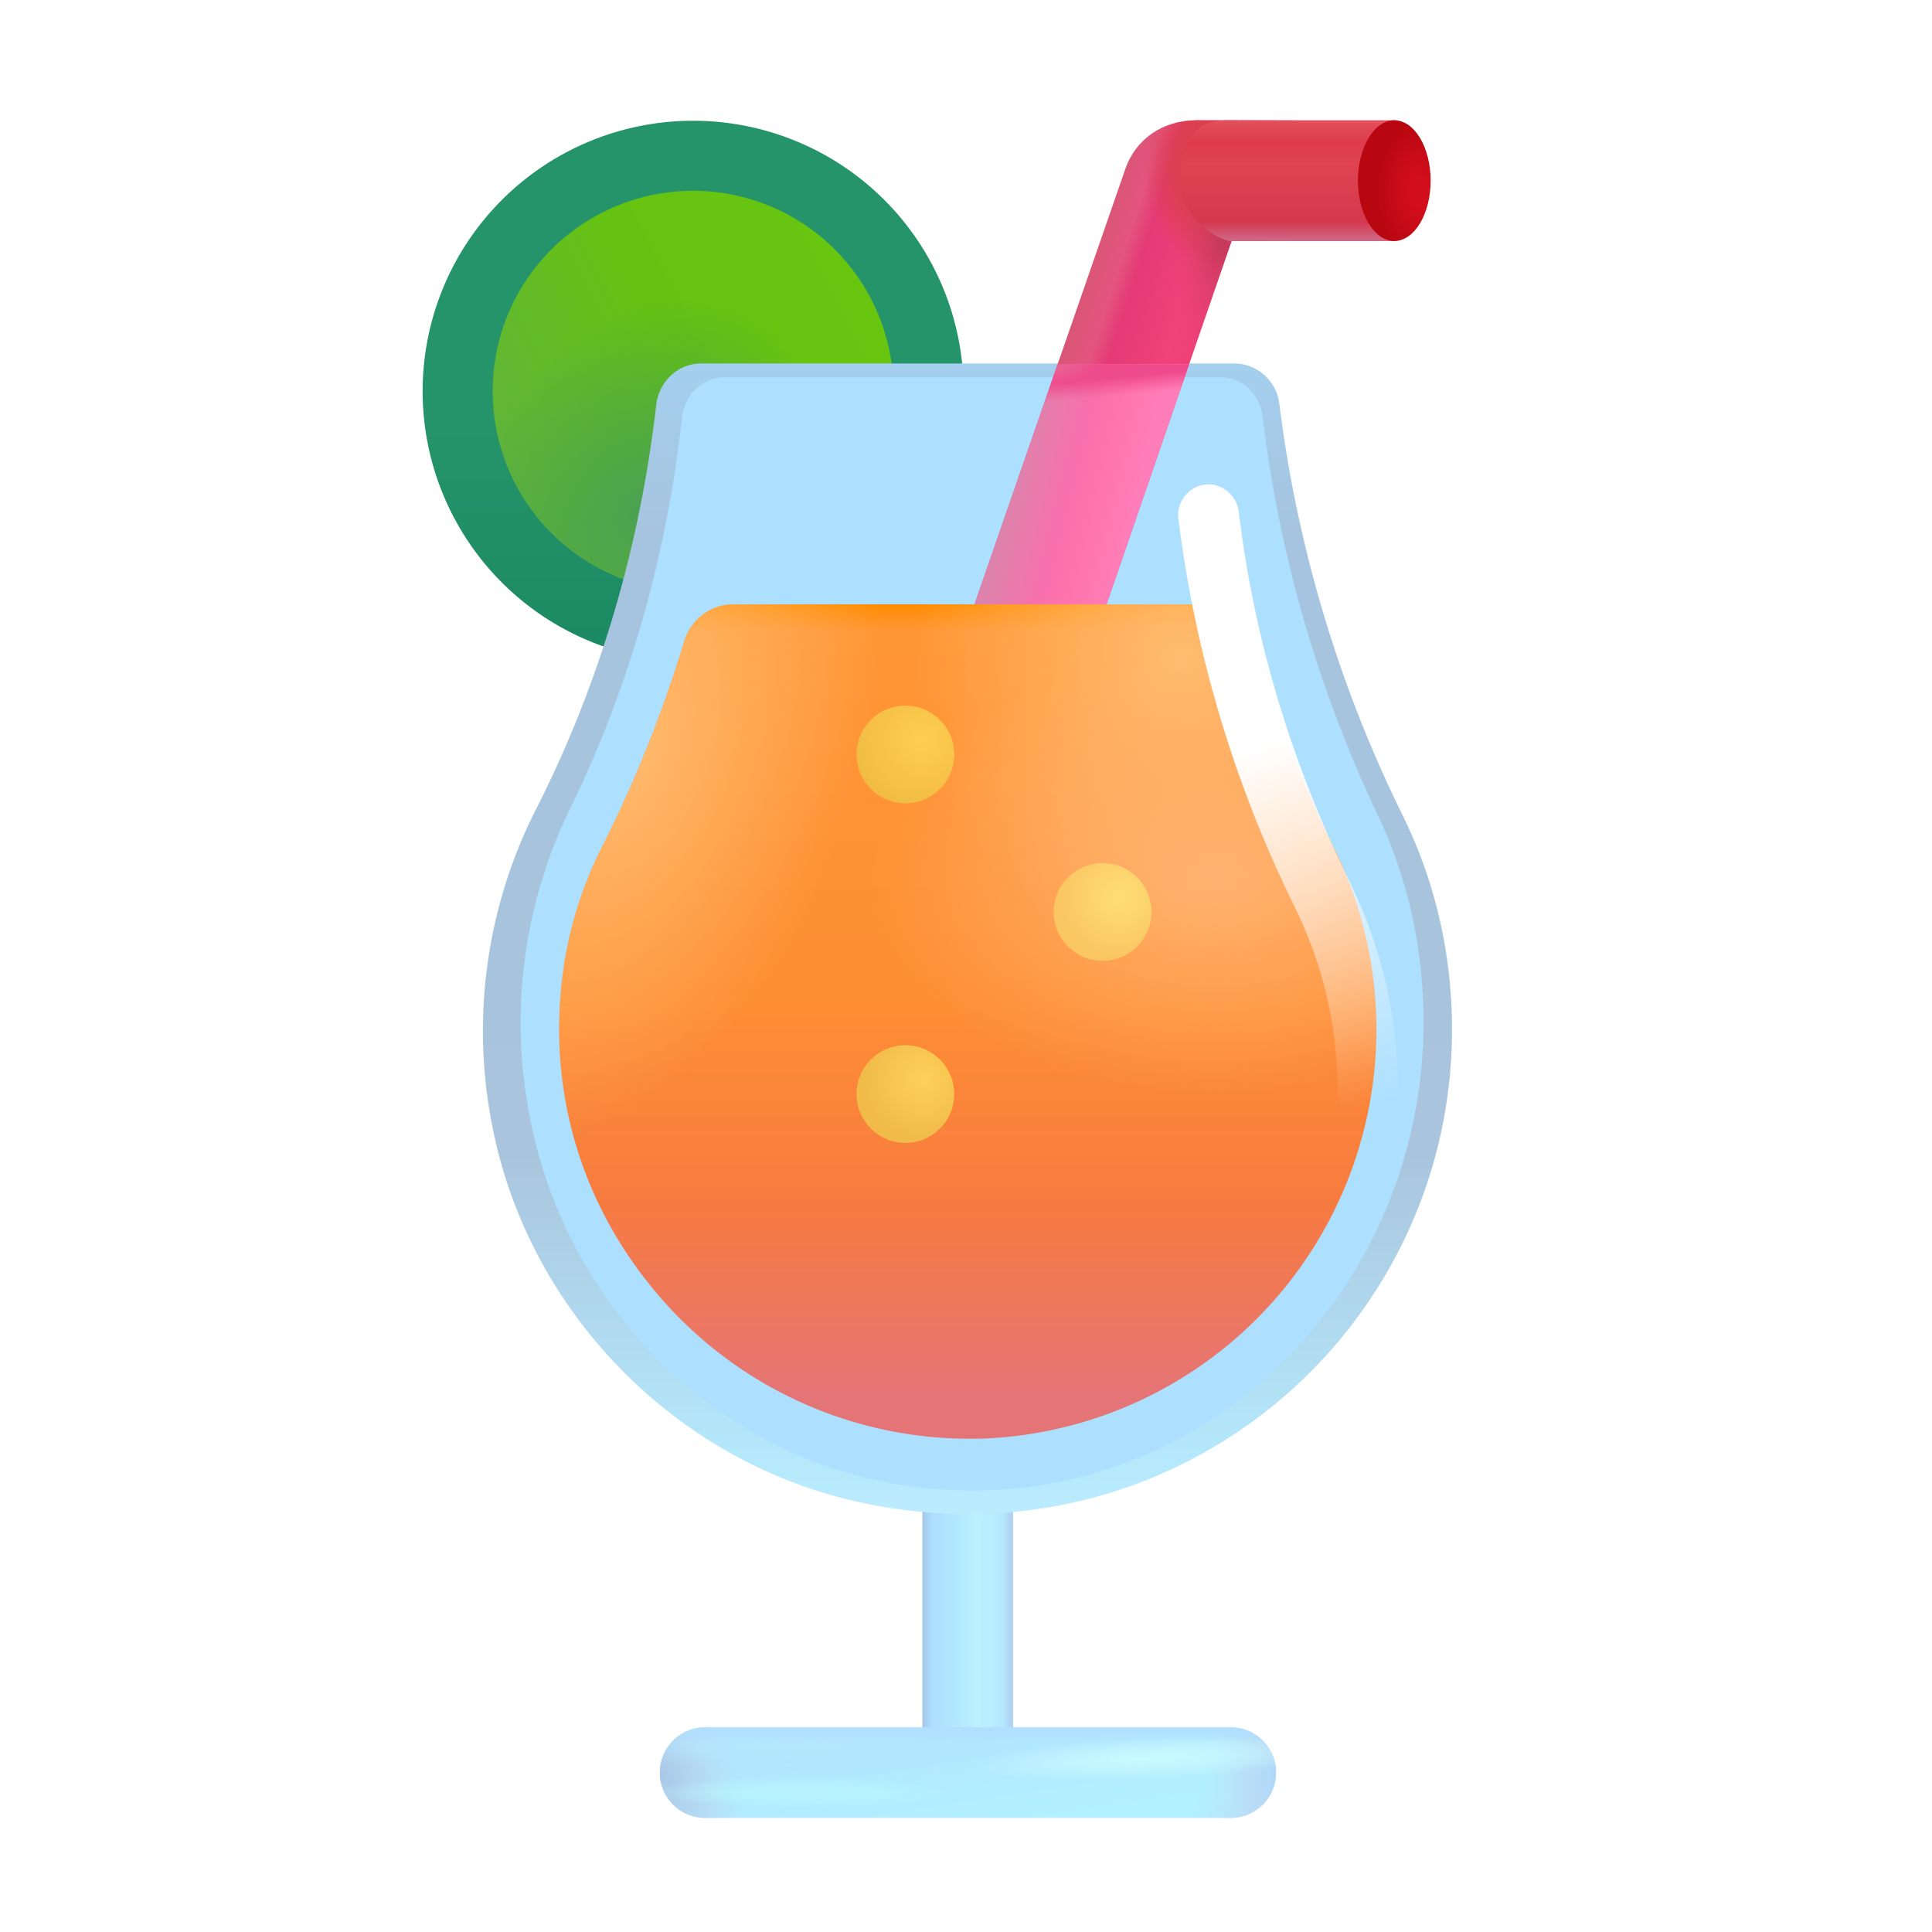 <svg width="512" height="512" viewBox="0 0 32 32" xmlns="http://www.w3.org/2000/svg">
    <g fill="none">
        <path fill="url(#f2407idh)" d="M20.38 28.61h-3.6v-8.73h-1.5v8.73h-3.6a.749.749 0 1 0 0 1.5h8.71a.749.749 0 1 0-.01-1.5Z"/>
        <path fill="url(#f2407id0)" d="M20.38 28.61h-3.6v-8.73h-1.5v8.73h-3.6a.749.749 0 1 0 0 1.5h8.71a.749.749 0 1 0-.01-1.5Z"/>
        <path fill="url(#f2407id1)" d="M20.38 28.61h-3.6v-8.73h-1.5v8.73h-3.6a.749.749 0 1 0 0 1.5h8.71a.749.749 0 1 0-.01-1.5Z"/>
        <path fill="url(#f2407id2)" d="M20.38 28.61h-3.6v-8.73h-1.5v8.73h-3.6a.749.749 0 1 0 0 1.5h8.71a.749.749 0 1 0-.01-1.5Z"/>
        <path fill="url(#f2407id3)" d="M20.38 28.61h-3.6v-8.73h-1.5v8.73h-3.6a.749.749 0 1 0 0 1.5h8.71a.749.749 0 1 0-.01-1.5Z"/>
        <path fill="url(#f2407id4)" d="M20.38 28.61h-3.6v-8.73h-1.5v8.73h-3.6a.749.749 0 1 0 0 1.5h8.71a.749.749 0 1 0-.01-1.5Z"/>
        <path fill="url(#f2407id5)" d="M20.38 28.61h-3.6v-8.73h-1.5v8.73h-3.6a.749.749 0 1 0 0 1.5h8.71a.749.749 0 1 0-.01-1.5Z"/>
        <path fill="url(#f2407idi)" d="M20.38 28.61h-3.6v-8.73h-1.5v8.73h-3.6a.749.749 0 1 0 0 1.5h8.71a.749.749 0 1 0-.01-1.5Z"/>
        <path fill="url(#f2407idj)" d="M16.78 28.61v-4.78h-1.5v4.78h1.5Z"/>
        <path fill="url(#f2407idk)" d="M11.48 10.96a4.48 4.48 0 1 0 0-8.96a4.48 4.48 0 0 0 0 8.96Z"/>
        <path fill="url(#f2407idl)" d="M11.48 9.8a3.32 3.32 0 1 0 0-6.64a3.32 3.32 0 0 0 0 6.64Z"/>
        <path fill="url(#f2407id6)" d="M11.48 9.8a3.32 3.32 0 1 0 0-6.64a3.32 3.32 0 0 0 0 6.64Z"/>
        <path fill="url(#f2407idm)" d="M23.24 13.52a21.394 21.394 0 0 1-2.05-6.83a.757.757 0 0 0-.75-.67h-8.82c-.39 0-.7.29-.75.68c-.27 2.34-.93 4.62-2 6.72a8.094 8.094 0 0 0-.72 5.21c.6 3.14 3.12 5.68 6.27 6.29c5.14 1 9.63-2.91 9.63-7.87c0-1.27-.29-2.47-.81-3.53Z"/>
        <g filter="url(#f2407idt)">
            <path fill="#ADE0FF" d="M22.823 13.506a21.292 21.292 0 0 1-1.91-6.608c-.046-.367-.335-.648-.698-.648h-8.218c-.363 0-.652.28-.699.658c-.251 2.264-.866 4.47-1.863 6.501a8.098 8.098 0 0 0-.67 5.041c.558 3.038 2.906 5.495 5.84 6.085c4.79.968 8.973-2.815 8.973-7.614c0-1.228-.27-2.39-.755-3.415Z"/>
        </g>
        <path fill="url(#f2407idn)" d="M19.93 10.01h-7.78c-.38 0-.71.25-.82.62c-.35 1.16-.8 2.29-1.34 3.36c-.41.8-.65 1.66-.71 2.55c-.14 1.89.5 3.7 1.8 5.11a6.78 6.78 0 0 0 4.96 2.18c.13 0 .26 0 .39-.01a6.778 6.778 0 0 0 5.68-9.74a23.1 23.1 0 0 1-1.36-3.45a.855.855 0 0 0-.82-.62Z"/>
        <path fill="url(#f2407id7)" d="M19.93 10.01h-7.78c-.38 0-.71.25-.82.62c-.35 1.16-.8 2.29-1.34 3.36c-.41.8-.65 1.66-.71 2.55c-.14 1.89.5 3.7 1.8 5.11a6.78 6.78 0 0 0 4.96 2.18c.13 0 .26 0 .39-.01a6.778 6.778 0 0 0 5.68-9.74a23.1 23.1 0 0 1-1.36-3.45a.855.855 0 0 0-.82-.62Z"/>
        <path fill="url(#f2407id8)" d="M19.93 10.01h-7.78c-.38 0-.71.25-.82.62c-.35 1.16-.8 2.29-1.34 3.36c-.41.8-.65 1.66-.71 2.55c-.14 1.89.5 3.7 1.8 5.11a6.78 6.78 0 0 0 4.96 2.18c.13 0 .26 0 .39-.01a6.778 6.778 0 0 0 5.68-9.74a23.1 23.1 0 0 1-1.36-3.45a.855.855 0 0 0-.82-.62Z"/>
        <path fill="url(#f2407id9)" d="M19.93 10.01h-7.78c-.38 0-.71.25-.82.62c-.35 1.16-.8 2.29-1.34 3.36c-.41.8-.65 1.66-.71 2.55c-.14 1.89.5 3.7 1.8 5.11a6.78 6.78 0 0 0 4.96 2.18c.13 0 .26 0 .39-.01a6.778 6.778 0 0 0 5.68-9.74a23.1 23.1 0 0 1-1.36-3.45a.855.855 0 0 0-.82-.62Z"/>
        <path fill="url(#f2407ido)" d="M23.125 2.002s-2.71-.01-3.297-.01c-.586 0-1.02.324-1.187.801c-.168.477-2.5 7.217-2.5 7.217h2.187l2.07-6.018h2.727v-1.99Z"/>
        <path fill="url(#f2407ida)" d="M23.125 2.002s-2.71-.01-3.297-.01c-.586 0-1.02.324-1.187.801c-.168.477-2.5 7.217-2.5 7.217h2.187l2.07-6.018h2.727v-1.99Z"/>
        <path fill="url(#f2407idb)" d="M23.125 2.002s-2.71-.01-3.297-.01c-.586 0-1.02.324-1.187.801c-.168.477-2.5 7.217-2.5 7.217h2.187l2.07-6.018h2.727v-1.99Z"/>
        <path fill="url(#f2407idp)" d="M17.517 6.034L16.14 10.01h2.187l1.368-3.976h-2.18Z"/>
        <path fill="url(#f2407idq)" d="M17.517 6.034L16.14 10.01h2.187l1.368-3.976h-2.18Z"/>
        <path fill="url(#f2407idc)" d="M17.517 6.034L16.14 10.01h2.187l1.368-3.976h-2.18Z"/>
        <path fill="url(#f2407idr)" d="M23.125 1.992h-2.8c-.734 0-.778.66-.778 1.008c0 .578.617.992.847.992h2.731v-2Z"/>
        <path fill="url(#f2407ids)" d="M22.657 18.587c-.28 0-.5-.22-.5-.5c0-1.07-.24-2.09-.7-3.04a20.207 20.207 0 0 1-1.94-6.46a.51.51 0 0 1 .44-.56c.25-.04.52.16.56.44c.25 2.1.87 4.17 1.84 6.14c.53 1.09.8 2.26.8 3.48c0 .28-.22.5-.5.5Z"/>
        <ellipse cx="23.094" cy="2.992" fill="url(#f2407idd)" rx=".602" ry="1"/>
        <circle cx="14.996" cy="12.496" r=".809" fill="url(#f2407ide)"/>
        <circle cx="18.262" cy="15.105" r=".809" fill="url(#f2407idf)"/>
        <circle cx="14.996" cy="18.121" r=".809" fill="url(#f2407idg)"/>
        <defs>
            <radialGradient id="f2407id0" cx="0" cy="0" r="1" gradientTransform="matrix(-.347 7.125 -5.825 -.284 16.035 27.875)" gradientUnits="userSpaceOnUse">
                <stop offset=".71" stop-color="#BEDBF3" stop-opacity="0"/>
                <stop offset=".898" stop-color="#BBDAF5"/>
            </radialGradient>
            <radialGradient id="f2407id1" cx="0" cy="0" r="1" gradientTransform="matrix(1.195 3.188 -2.146 .805 10.93 29.438)" gradientUnits="userSpaceOnUse">
                <stop stop-color="#A7C7E6"/>
                <stop offset=".543" stop-color="#BADAF5" stop-opacity="0"/>
            </radialGradient>
            <radialGradient id="f2407id2" cx="0" cy="0" r="1" gradientTransform="matrix(-.109 1.406 -.771 -.06 21.14 29.344)" gradientUnits="userSpaceOnUse">
                <stop stop-color="#AFD8FA"/>
                <stop offset="1" stop-color="#BADAF5" stop-opacity="0"/>
            </radialGradient>
            <radialGradient id="f2407id3" cx="0" cy="0" r="1" gradientTransform="matrix(.016 .344 -3.027 .138 19.063 29.125)" gradientUnits="userSpaceOnUse">
                <stop stop-color="#C7FCFF"/>
                <stop offset="1" stop-color="#D4FCFF" stop-opacity="0"/>
            </radialGradient>
            <radialGradient id="f2407id4" cx="0" cy="0" r="1" gradientTransform="matrix(0 .258 -2.531 0 13.219 29.688)" gradientUnits="userSpaceOnUse">
                <stop stop-color="#B9F0FF"/>
                <stop offset="1" stop-color="#B9FFFA" stop-opacity="0"/>
            </radialGradient>
            <radialGradient id="f2407id5" cx="0" cy="0" r="1" gradientTransform="matrix(0 .328 -3.221 0 13.14 28.93)" gradientUnits="userSpaceOnUse">
                <stop stop-color="#B4E8FF"/>
                <stop offset="1" stop-color="#B5E9FF" stop-opacity="0"/>
            </radialGradient>
            <radialGradient id="f2407id6" cx="0" cy="0" r="1" gradientTransform="matrix(-1.75 3.312 -2.519 -1.331 10.625 8.5)" gradientUnits="userSpaceOnUse">
                <stop stop-color="#4CA153"/>
                <stop offset="1" stop-color="#419F4B" stop-opacity="0"/>
            </radialGradient>
            <radialGradient id="f2407id7" cx="0" cy="0" r="1" gradientTransform="matrix(.562 4.938 -4.423 .504 19.563 10.938)" gradientUnits="userSpaceOnUse">
                <stop stop-color="#FFBC70"/>
                <stop offset="1" stop-color="#FFBC70" stop-opacity="0"/>
            </radialGradient>
            <radialGradient id="f2407id8" cx="0" cy="0" r="1" gradientTransform="rotate(108.939 .738 9.87) scale(6.74 3.892)" gradientUnits="userSpaceOnUse">
                <stop stop-color="#FFBC70"/>
                <stop offset="1" stop-color="#FFBC70" stop-opacity="0"/>
            </radialGradient>
            <radialGradient id="f2407id9" cx="0" cy="0" r="1" gradientTransform="matrix(0 3.688 -5.71 0 20.125 14.5)" gradientUnits="userSpaceOnUse">
                <stop stop-color="#FFB370"/>
                <stop offset="1" stop-color="#FFB370" stop-opacity="0"/>
            </radialGradient>
            <radialGradient id="f2407ida" cx="0" cy="0" r="1" gradientTransform="matrix(-.281 1.781 -1.552 -.245 20.5 2.75)" gradientUnits="userSpaceOnUse">
                <stop offset=".631" stop-color="#DB3F50"/>
                <stop offset="1" stop-color="#DC3F50" stop-opacity="0"/>
            </radialGradient>
            <radialGradient id="f2407idb" cx="0" cy="0" r="1" gradientTransform="rotate(96.654 8.38 10.988) scale(1.888 .809)" gradientUnits="userSpaceOnUse">
                <stop stop-color="#C2395B"/>
                <stop offset="1" stop-color="#E33E67" stop-opacity="0"/>
            </radialGradient>
            <radialGradient id="f2407idc" cx="0" cy="0" r="1" gradientTransform="matrix(0 .325 -.796 0 17.375 6.034)" gradientUnits="userSpaceOnUse">
                <stop stop-color="#E76895"/>
                <stop offset="1" stop-color="#E86C93" stop-opacity="0"/>
            </radialGradient>
            <radialGradient id="f2407idd" cx="0" cy="0" r="1" gradientTransform="matrix(0 1.109 -.667 0 23.484 3.156)" gradientUnits="userSpaceOnUse">
                <stop offset=".169" stop-color="#D40F1C"/>
                <stop offset="1" stop-color="#B90712"/>
            </radialGradient>
            <radialGradient id="f2407ide" cx="0" cy="0" r="1" gradientTransform="rotate(123.101 4.322 10.265) scale(1.259)" gradientUnits="userSpaceOnUse">
                <stop stop-color="#FFCE51"/>
                <stop offset="1" stop-color="#EFBA40"/>
            </radialGradient>
            <radialGradient id="f2407idf" cx="0" cy="0" r="1" gradientTransform="rotate(123.101 5.248 12.454) scale(1.259)" gradientUnits="userSpaceOnUse">
                <stop stop-color="#FFDE76"/>
                <stop offset=".799" stop-color="#FAC662"/>
            </radialGradient>
            <radialGradient id="f2407idg" cx="0" cy="0" r="1" gradientTransform="rotate(123.101 2.798 13.077) scale(1.259)" gradientUnits="userSpaceOnUse">
                <stop stop-color="#FFD059"/>
                <stop offset=".785" stop-color="#F0BB49"/>
            </radialGradient>
            <linearGradient id="f2407idh" x1="16.035" x2="16.536" y1="28.688" y2="31.992" gradientUnits="userSpaceOnUse">
                <stop stop-color="#B2E5FF"/>
                <stop offset=".481" stop-color="#B2F1FF"/>
            </linearGradient>
            <linearGradient id="f2407idi" x1="16.035" x2="16.035" y1="28.625" y2="28.844" gradientUnits="userSpaceOnUse">
                <stop stop-color="#B0DFFF"/>
                <stop offset="1" stop-color="#AEDCFF" stop-opacity="0"/>
            </linearGradient>
            <linearGradient id="f2407idj" x1="15.281" x2="16.813" y1="26.406" y2="26.406" gradientUnits="userSpaceOnUse">
                <stop stop-color="#A6C6E5"/>
                <stop offset=".1" stop-color="#AEDEFF"/>
                <stop offset=".34" stop-color="#B1E7FF"/>
                <stop offset=".605" stop-color="#BCF1FF"/>
                <stop offset=".863" stop-color="#B5E8FF"/>
                <stop offset=".949" stop-color="#B0D3F3"/>
            </linearGradient>
            <linearGradient id="f2407idk" x1="11.48" x2="11.48" y1="2" y2="10.96" gradientUnits="userSpaceOnUse">
                <stop offset=".565" stop-color="#25946A"/>
                <stop offset="1" stop-color="#1B8963"/>
            </linearGradient>
            <linearGradient id="f2407idl" x1="14.438" x2="8.16" y1="4.75" y2="7.938" gradientUnits="userSpaceOnUse">
                <stop stop-color="#68C510"/>
                <stop offset=".502" stop-color="#65C213"/>
                <stop offset="1" stop-color="#60B43D"/>
            </linearGradient>
            <linearGradient id="f2407idm" x1="16.025" x2="16.025" y1="6.02" y2="25.077" gradientUnits="userSpaceOnUse">
                <stop stop-color="#A4CFEE"/>
                <stop offset=".147" stop-color="#A6C4DF"/>
                <stop offset=".681" stop-color="#A9C4DC"/>
                <stop offset=".939" stop-color="#B4E7FB"/>
                <stop offset="1" stop-color="#BBECFE"/>
            </linearGradient>
            <linearGradient id="f2407idn" x1="16.029" x2="16.029" y1="23.83" y2="10.01" gradientUnits="userSpaceOnUse">
                <stop offset=".051" stop-color="#E57476"/>
                <stop offset=".282" stop-color="#F77B40"/>
                <stop offset=".521" stop-color="#FE8E34"/>
                <stop offset=".969" stop-color="#FF9635"/>
                <stop offset="1" stop-color="#FF8C00"/>
            </linearGradient>
            <linearGradient id="f2407ido" x1="17.797" x2="19.766" y1="5.281" y2="5.914" gradientUnits="userSpaceOnUse">
                <stop stop-color="#D95575"/>
                <stop offset=".209" stop-color="#E45580"/>
                <stop offset=".361" stop-color="#E43A75"/>
                <stop offset=".788" stop-color="#F0427B"/>
                <stop offset="1" stop-color="#ED4178"/>
            </linearGradient>
            <linearGradient id="f2407idp" x1="16.75" x2="18.75" y1="8.219" y2="8.719" gradientUnits="userSpaceOnUse">
                <stop stop-color="#DD82AB"/>
                <stop offset=".237" stop-color="#ED78AD"/>
                <stop offset=".421" stop-color="#F76FAC"/>
                <stop offset=".675" stop-color="#FF74AC"/>
                <stop offset="1" stop-color="#FF7EB9"/>
            </linearGradient>
            <linearGradient id="f2407idq" x1="17.918" x2="17.984" y1="6.034" y2="6.75" gradientUnits="userSpaceOnUse">
                <stop offset=".373" stop-color="#EE4B8C"/>
                <stop offset=".788" stop-color="#F04C8C" stop-opacity="0"/>
            </linearGradient>
            <linearGradient id="f2407idr" x1="21.11" x2="21.11" y1="1.992" y2="3.992" gradientUnits="userSpaceOnUse">
                <stop stop-color="#E1515C"/>
                <stop offset=".184" stop-color="#DF3A4D"/>
                <stop offset=".355" stop-color="#DF4450"/>
                <stop offset=".84" stop-color="#D5374E"/>
                <stop offset="1" stop-color="#CE6B88"/>
            </linearGradient>
            <linearGradient id="f2407ids" x1="20.189" x2="22.784" y1="9.197" y2="18.278" gradientUnits="userSpaceOnUse">
                <stop offset=".344" stop-color="#fff"/>
                <stop offset="1" stop-color="#fff" stop-opacity="0"/>
            </linearGradient>
            <filter id="f2407idt" width="16.073" height="19.558" x="8.065" y="5.69" color-interpolation-filters="sRGB" filterUnits="userSpaceOnUse">
                <feFlood flood-opacity="0" result="BackgroundImageFix"/>
                <feBlend in="SourceGraphic" in2="BackgroundImageFix" result="shape"/>
                <feGaussianBlur result="effect1_foregroundBlur_18_27486" stdDeviation=".28"/>
            </filter>
        </defs>
    </g>
</svg>